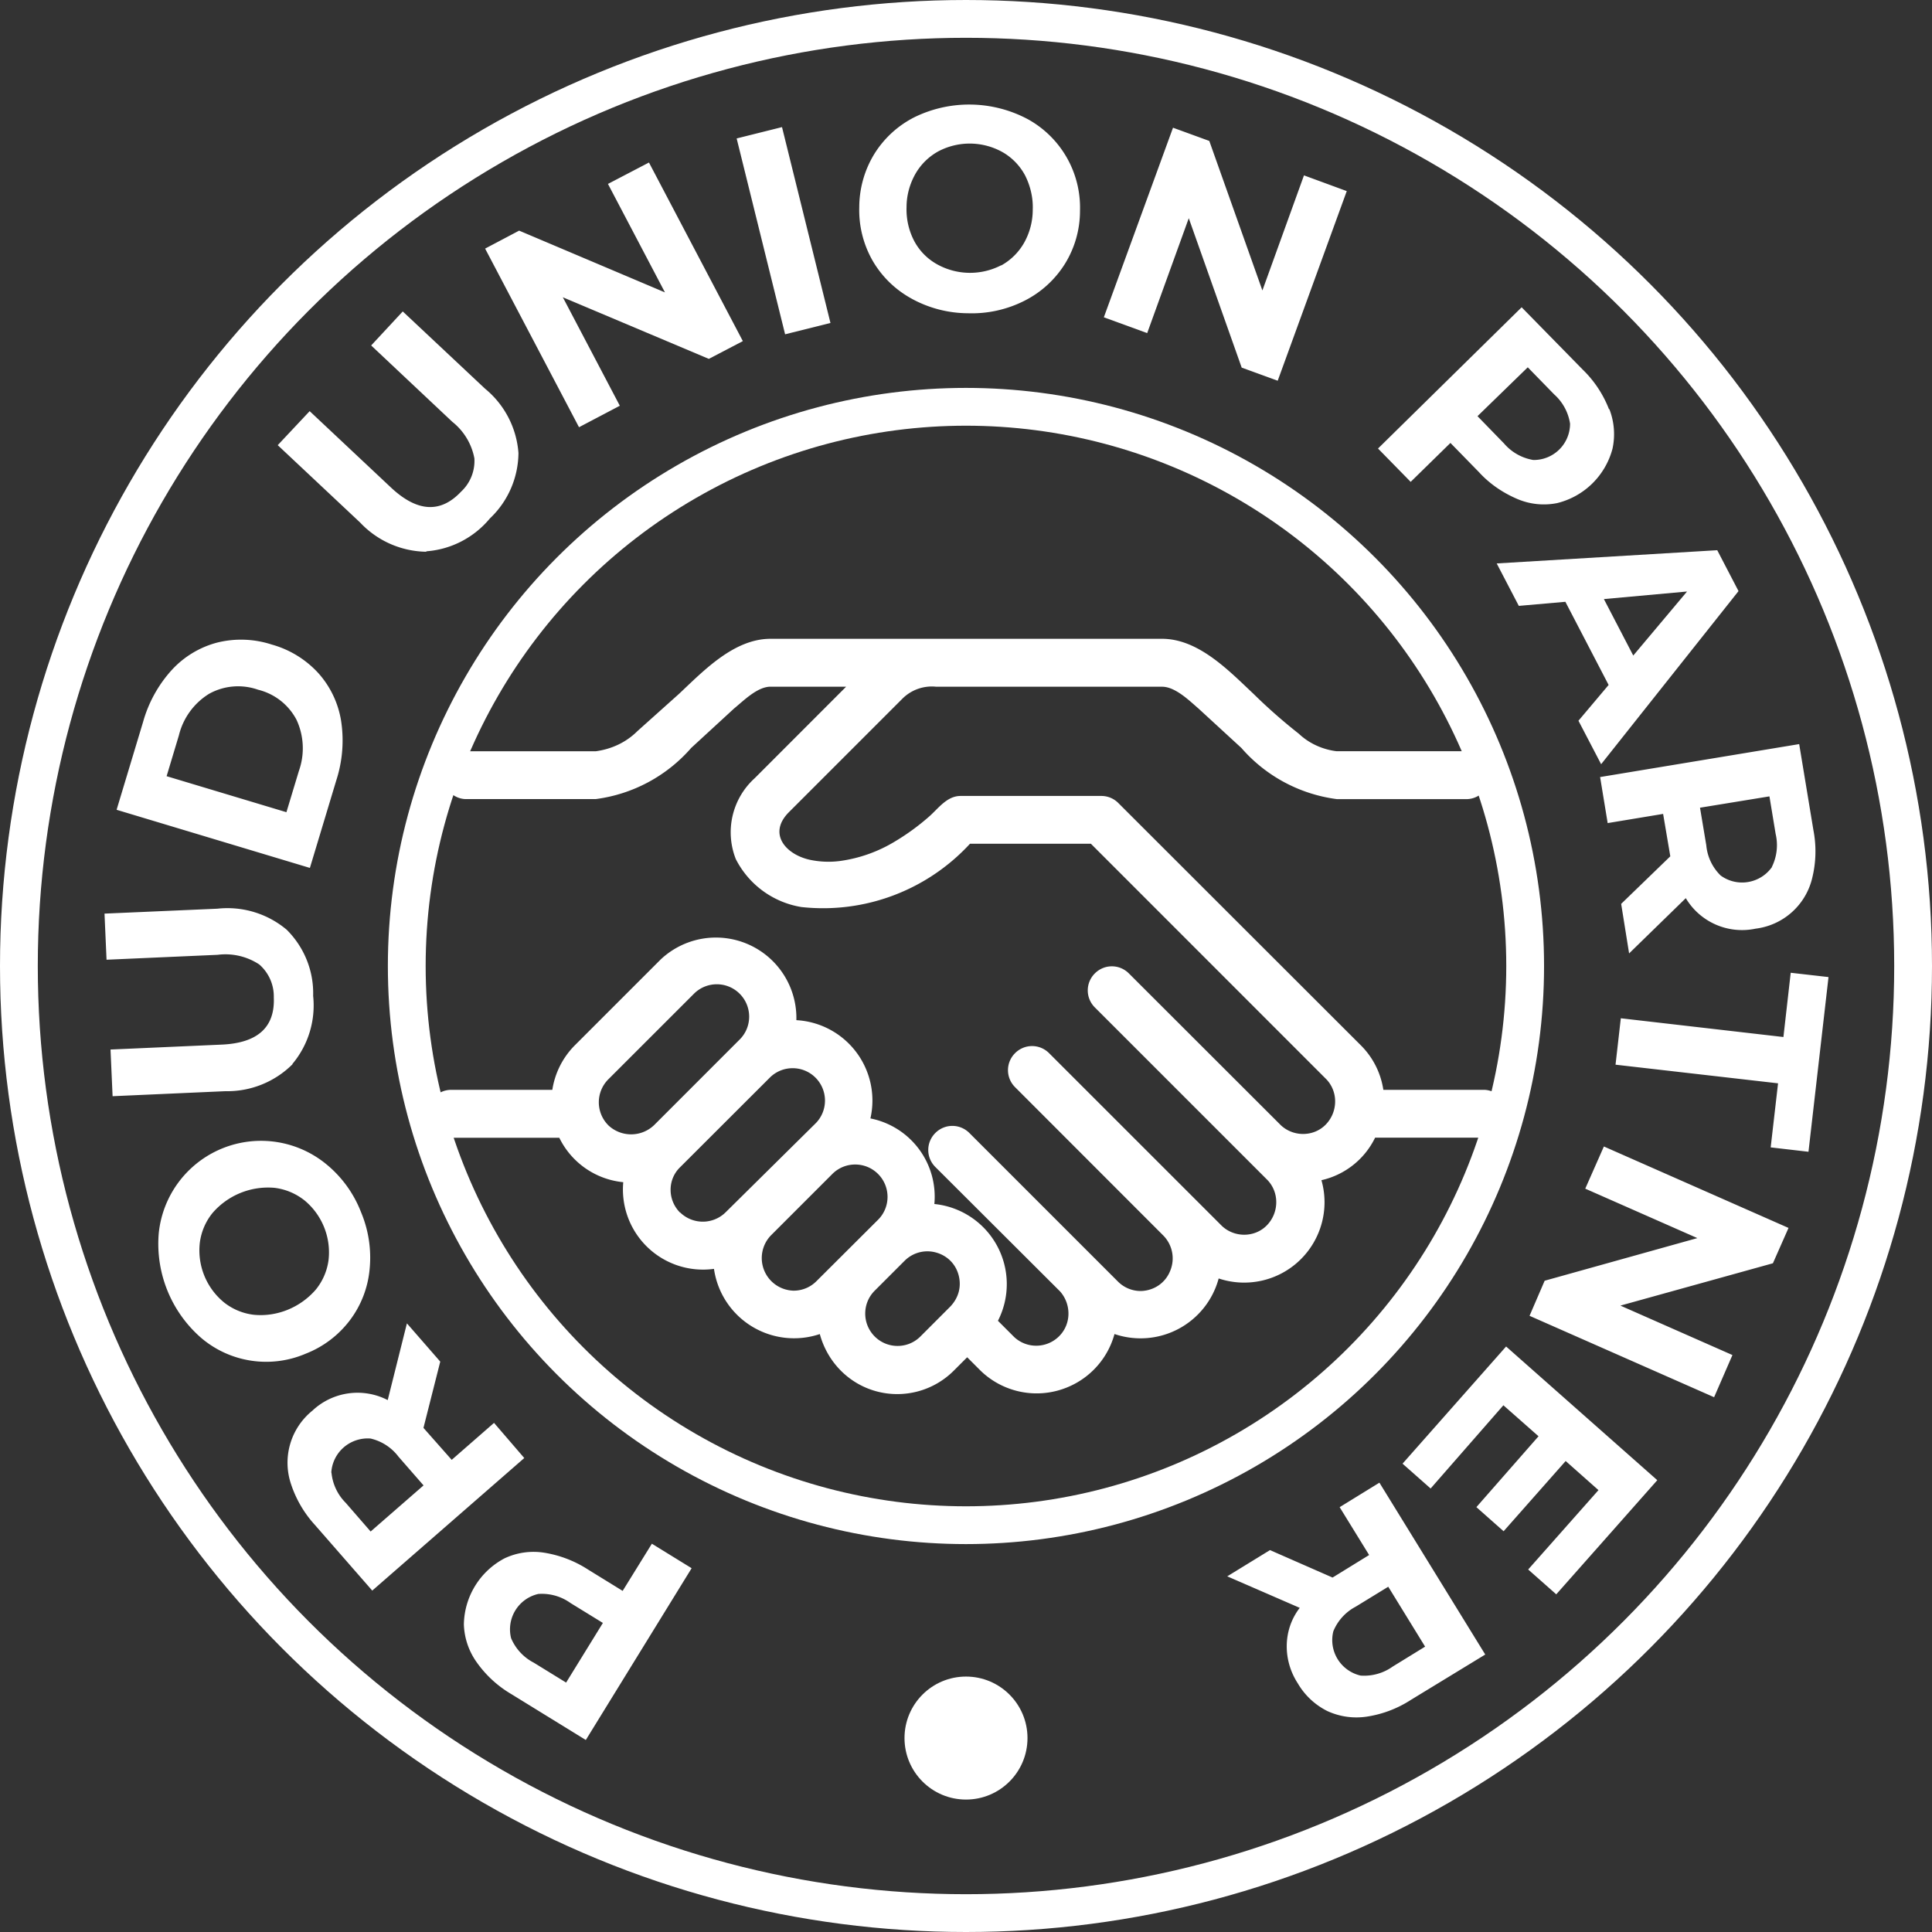 <svg xmlns="http://www.w3.org/2000/svg" width="51.116" height="51.116" xmlns:v="https://vecta.io/nano"><rect width="100%" height="100%" fill="#333333" stroke="none"/><g fill="none" stroke="#fff"><circle cx="25.558" cy="25.558" r="25.058"/><circle cx="25.557" cy="25.558" r="14.795"/></g><g fill="#fff"><path d="M12.607 43.972a1.82 1.82 0 0 1-.334-.993c.012-.737.426-1.408 1.078-1.75a1.8 1.8 0 0 1 1.036-.15 3.01 3.01 0 0 1 1.172.448l.915.564.773-1.248 1.052.648-2.8 4.545-1.967-1.212a2.95 2.95 0 0 1-.925-.852zm1.636-1.8a.96.96 0 0 0-.721 1.17 1.3 1.3 0 0 0 .6.648l.856.527.973-1.578-.857-.527a1.3 1.3 0 0 0-.85-.24zm-2.595-6.147l-.444 1.753.04.046.707.8 1.12-.978.8.93-4.022 3.507-1.52-1.74a2.98 2.98 0 0 1-.631-1.083 1.77 1.77 0 0 1 .568-1.938 1.74 1.74 0 0 1 1.992-.279l.508-2.03zM8.77 38.96a1.3 1.3 0 0 0 .376.8l.66.76 1.4-1.22-.663-.76a1.29 1.29 0 0 0-.74-.48.97.97 0 0 0-.71.235.96.96 0 0 0-.328.67zm1.008-5.367a2.64 2.64 0 0 1-.521 1.338 2.69 2.69 0 0 1-1.168.884c-.924.396-1.993.237-2.76-.412A3.3 3.3 0 0 1 4.2 32.63a2.72 2.72 0 0 1 4.45-1.814 3.07 3.07 0 0 1 .9 1.25c.203.482.282 1.007.228 1.527zm-1.73-1.84a1.58 1.58 0 0 0-.786-.326 1.94 1.94 0 0 0-1.64.667 1.56 1.56 0 0 0-.335.784 1.78 1.78 0 0 0 .643 1.583 1.56 1.56 0 0 0 .788.325c.622.06 1.235-.2 1.638-.667a1.56 1.56 0 0 0 .337-.784c.068-.602-.175-1.198-.644-1.582zm-.305-3.6a2.44 2.44 0 0 1-1.778.717l-2.986.133-.055-1.235 2.94-.13q1.432-.063 1.38-1.252a1.12 1.12 0 0 0-.385-.869c-.324-.214-.715-.304-1.1-.255l-2.94.13-.054-1.22 2.986-.13c.662-.073 1.324.128 1.834.556.465.463.72 1.094.7 1.75a2.41 2.41 0 0 1-.552 1.806zm-4.658-6.728l.7-2.322a3.41 3.41 0 0 1 .76-1.377 2.49 2.49 0 0 1 1.194-.723 2.62 2.62 0 0 1 1.45.05 2.62 2.62 0 0 1 1.236.759c.317.355.525.793.6 1.262.08.525.037 1.062-.126 1.567l-.7 2.322zM7.907 20.4a1.79 1.79 0 0 0-.06-1.352 1.57 1.57 0 0 0-1.02-.8c-.427-.15-.898-.112-1.294.108a1.79 1.79 0 0 0-.8 1.1l-.325 1.08 3.17.953zm3.373-5.802a2.45 2.45 0 0 1-1.752-.773l-2.18-2.047.845-.9 2.146 2.016q1.043.982 1.86.114a1.11 1.11 0 0 0 .352-.882c-.072-.382-.28-.725-.584-.966L9.82 9.14l.836-.9 2.18 2.046a2.43 2.43 0 0 1 .881 1.7 2.41 2.41 0 0 1-.757 1.732c-.42.506-1.026.82-1.68.868zM17.17 4.3l2.484 4.725-.9.47-3.863-1.63 1.508 2.87-1.08.568-2.484-4.726.9-.475 3.858 1.634-1.508-2.87zm2.32-.637l1.2-.3 1.282 5.182-1.2.3zM24.117 7.9a2.67 2.67 0 0 1-1.028-1c-.247-.432-.37-.923-.355-1.42a2.71 2.71 0 0 1 .4-1.409c.258-.415.625-.75 1.06-.97a3.3 3.3 0 0 1 2.993.049 2.67 2.67 0 0 1 1.387 2.425 2.66 2.66 0 0 1-.4 1.408 2.69 2.69 0 0 1-1.061.97 3.08 3.08 0 0 1-1.5.335c-.524-.002-1.038-.135-1.497-.388zm2.368-.874a1.58 1.58 0 0 0 .609-.6 1.79 1.79 0 0 0 .23-.88c.012-.3-.057-.615-.2-.9a1.55 1.55 0 0 0-.589-.615 1.78 1.78 0 0 0-1.707-.028 1.57 1.57 0 0 0-.61.6c-.152.27-.233.572-.233.88a1.8 1.8 0 0 0 .2.888c.135.256.34.47.6.617.528.297 1.17.308 1.708.028zm9.147-1.97l-1.827 5.017-.953-.347-1.4-3.953-1.1 3.04-1.147-.418 1.83-5.016.96.35L33.4 7.685l1.1-3.045zm6.948 5.77a1.82 1.82 0 0 1 .083 1.045 2.01 2.01 0 0 1-1.466 1.44 1.79 1.79 0 0 1-1.043-.105c-.388-.165-.738-.4-1.027-.717l-.752-.77-1.052 1.03-.864-.882 3.8-3.737 1.617 1.65a2.94 2.94 0 0 1 .693 1.045zm-2.02 1.344a.96.96 0 0 0 .98-.961 1.3 1.3 0 0 0-.419-.773l-.7-.718-1.33 1.293.7.72a1.3 1.3 0 0 0 .769.438zm2 5.952l-1.144-2.2-1.232.108-.585-1.123 5.835-.35.563 1.082-3.635 4.58-.6-1.15zm.652-.778l1.423-1.694-2.2.2zm-.32 6.57l1.3-1.258-.01-.06-.18-1.062-1.467.243-.2-1.218 5.267-.872.377 2.28c.08.415.07.843-.03 1.254a1.76 1.76 0 0 1-1.5 1.349c-.725.153-1.467-.17-1.847-.807l-1.5 1.462zm3.987-.977a1.3 1.3 0 0 0 .1-.874l-.164-.993-1.837.3.166.993a1.28 1.28 0 0 0 .379.8.96.96 0 0 0 .727.173c.257-.043.484-.186.633-.398zm.306 4.5l.193-1.7 1 .114-.53 4.622-1-.116.195-1.695-4.3-.493.14-1.228zm-1.834 9.53l-4.883-2.154.4-.928 4.04-1.128-2.966-1.308.493-1.116 4.885 2.155-.413.935-4.035 1.12 2.964 1.308zm-7.5 2.415l-.743-.657 2.74-3.1 4 3.537-2.673 3.02-.743-.657 1.86-2.1-.868-.77-1.642 1.858-.72-.638L40.706 38l-.93-.82zm-4.25 1.63l1.655.726.053-.032.915-.564-.78-1.266 1.052-.648 2.8 4.547-1.968 1.2a2.96 2.96 0 0 1-1.173.444 1.84 1.84 0 0 1-1.037-.149 1.87 1.87 0 0 1-.78-.73c-.4-.613-.4-1.418.05-2l-1.918-.834zm2.4 3.32a1.3 1.3 0 0 0 .847-.239l.857-.527-.975-1.585-.86.527a1.29 1.29 0 0 0-.593.651.96.96 0 0 0 .114.738.97.97 0 0 0 .608.435zm3.3-15.497H36.6a2.1 2.1 0 0 0-.59-1.173l-6.424-6.418a.63.63 0 0 0-.448-.185h-3.724c-.362 0-.586.33-.834.547a6.09 6.09 0 0 1-.9.656 3.79 3.79 0 0 1-1.457.518 2.37 2.37 0 0 1-.814-.036c-.64-.15-1.093-.7-.535-1.257l3-3a1.1 1.1 0 0 1 .894-.318h5.977c.35 0 .72.367.964.577l1.136 1.044c.648.745 1.547 1.226 2.526 1.353h3.447c.34-.014.6-.293.6-.634s-.27-.62-.6-.633h-3.454c-.376-.046-.73-.208-1-.463a14.47 14.47 0 0 1-1.2-1.056c-.652-.613-1.454-1.456-2.42-1.456H20.386c-.966 0-1.768.843-2.42 1.456l-1.1.985c-.3.3-.686.477-1.1.534h-3.453c-.34.014-.6.293-.6.633s.27.62.6.633h3.447a4.04 4.04 0 0 0 2.527-1.353l1.135-1.044c.246-.2.614-.577.965-.577h2l-2.42 2.422a1.93 1.93 0 0 0-.5 2.138c.343.676.988 1.148 1.736 1.27 1.668.183 3.323-.44 4.46-1.674h3.2l6.232 6.234c.317.336.3.864-.016 1.192s-.854.337-1.192.02l-4.02-4.016c-.25-.25-.65-.25-.9 0s-.25.65 0 .9l4.57 4.57c.317.336.3.864-.016 1.192s-.854.337-1.192.02l-4.573-4.572c-.25-.25-.65-.25-.9 0s-.25.65 0 .9l3.927 3.93a.86.86 0 0 1 .178.928c-.13.328-.436.527-.778.535a.85.85 0 0 1-.606-.251h0l-3.93-3.93c-.25-.25-.65-.25-.9 0s-.25.65 0 .9l3.3 3.292c.3.34.3.863-.027 1.187s-.85.334-1.187.02l-.43-.43a2.13 2.13 0 0 0-1.682-3.09 2.11 2.11 0 0 0-1.692-2.264 2.13 2.13 0 0 0-1.959-2.6 2.13 2.13 0 0 0-3.594-1.602l-2.273 2.273a2.13 2.13 0 0 0-.59 1.173h-2.7c-.34.014-.6.293-.6.634s.27.62.6.634h2.885a2.11 2.11 0 0 0 1.692 1.175 2.12 2.12 0 0 0 2.4 2.293 2.14 2.14 0 0 0 2.8 1.725c.2.736.76 1.314 1.494 1.514s1.518-.01 2.055-.55l.35-.35.35.35a2.13 2.13 0 0 0 2.05.53c.73-.2 1.298-.766 1.498-1.495a2.14 2.14 0 0 0 2.756-1.47c.748.25 1.574.066 2.144-.48s.792-1.362.575-2.12a2.09 2.09 0 0 0 1.42-1.125h2.9c.332-.022.6-.298.6-.632a.64.64 0 0 0-.59-.633zm-23.208.935a.86.86 0 0 1 0-1.212l2.273-2.272c.335-.328.872-.326 1.204.006s.335.87.007 1.204l-2.275 2.276a.88.88 0 0 1-1.208 0zm1.9 2.313c-.334-.335-.334-.876 0-1.2l2.38-2.377c.335-.328.873-.325 1.204.007s.334.87.006 1.204L19.2 32.073a.86.86 0 0 1-1.211 0zm3.608 1.814a.85.85 0 0 1-.606.251h0c-.342-.01-.646-.218-.776-.535s-.06-.68.176-.926l1.633-1.633c.335-.328.873-.325 1.204.007s.334.87.006 1.204zm2.747 1.467c-.334.33-.872.328-1.204-.003s-.337-.868-.01-1.204l.8-.8a.85.85 0 0 1 .826-.22c.296.08.525.3.604.606s-.006.6-.222.826z"/><circle cx="25.558" cy="45.985" r="1.627"/></g></svg>
